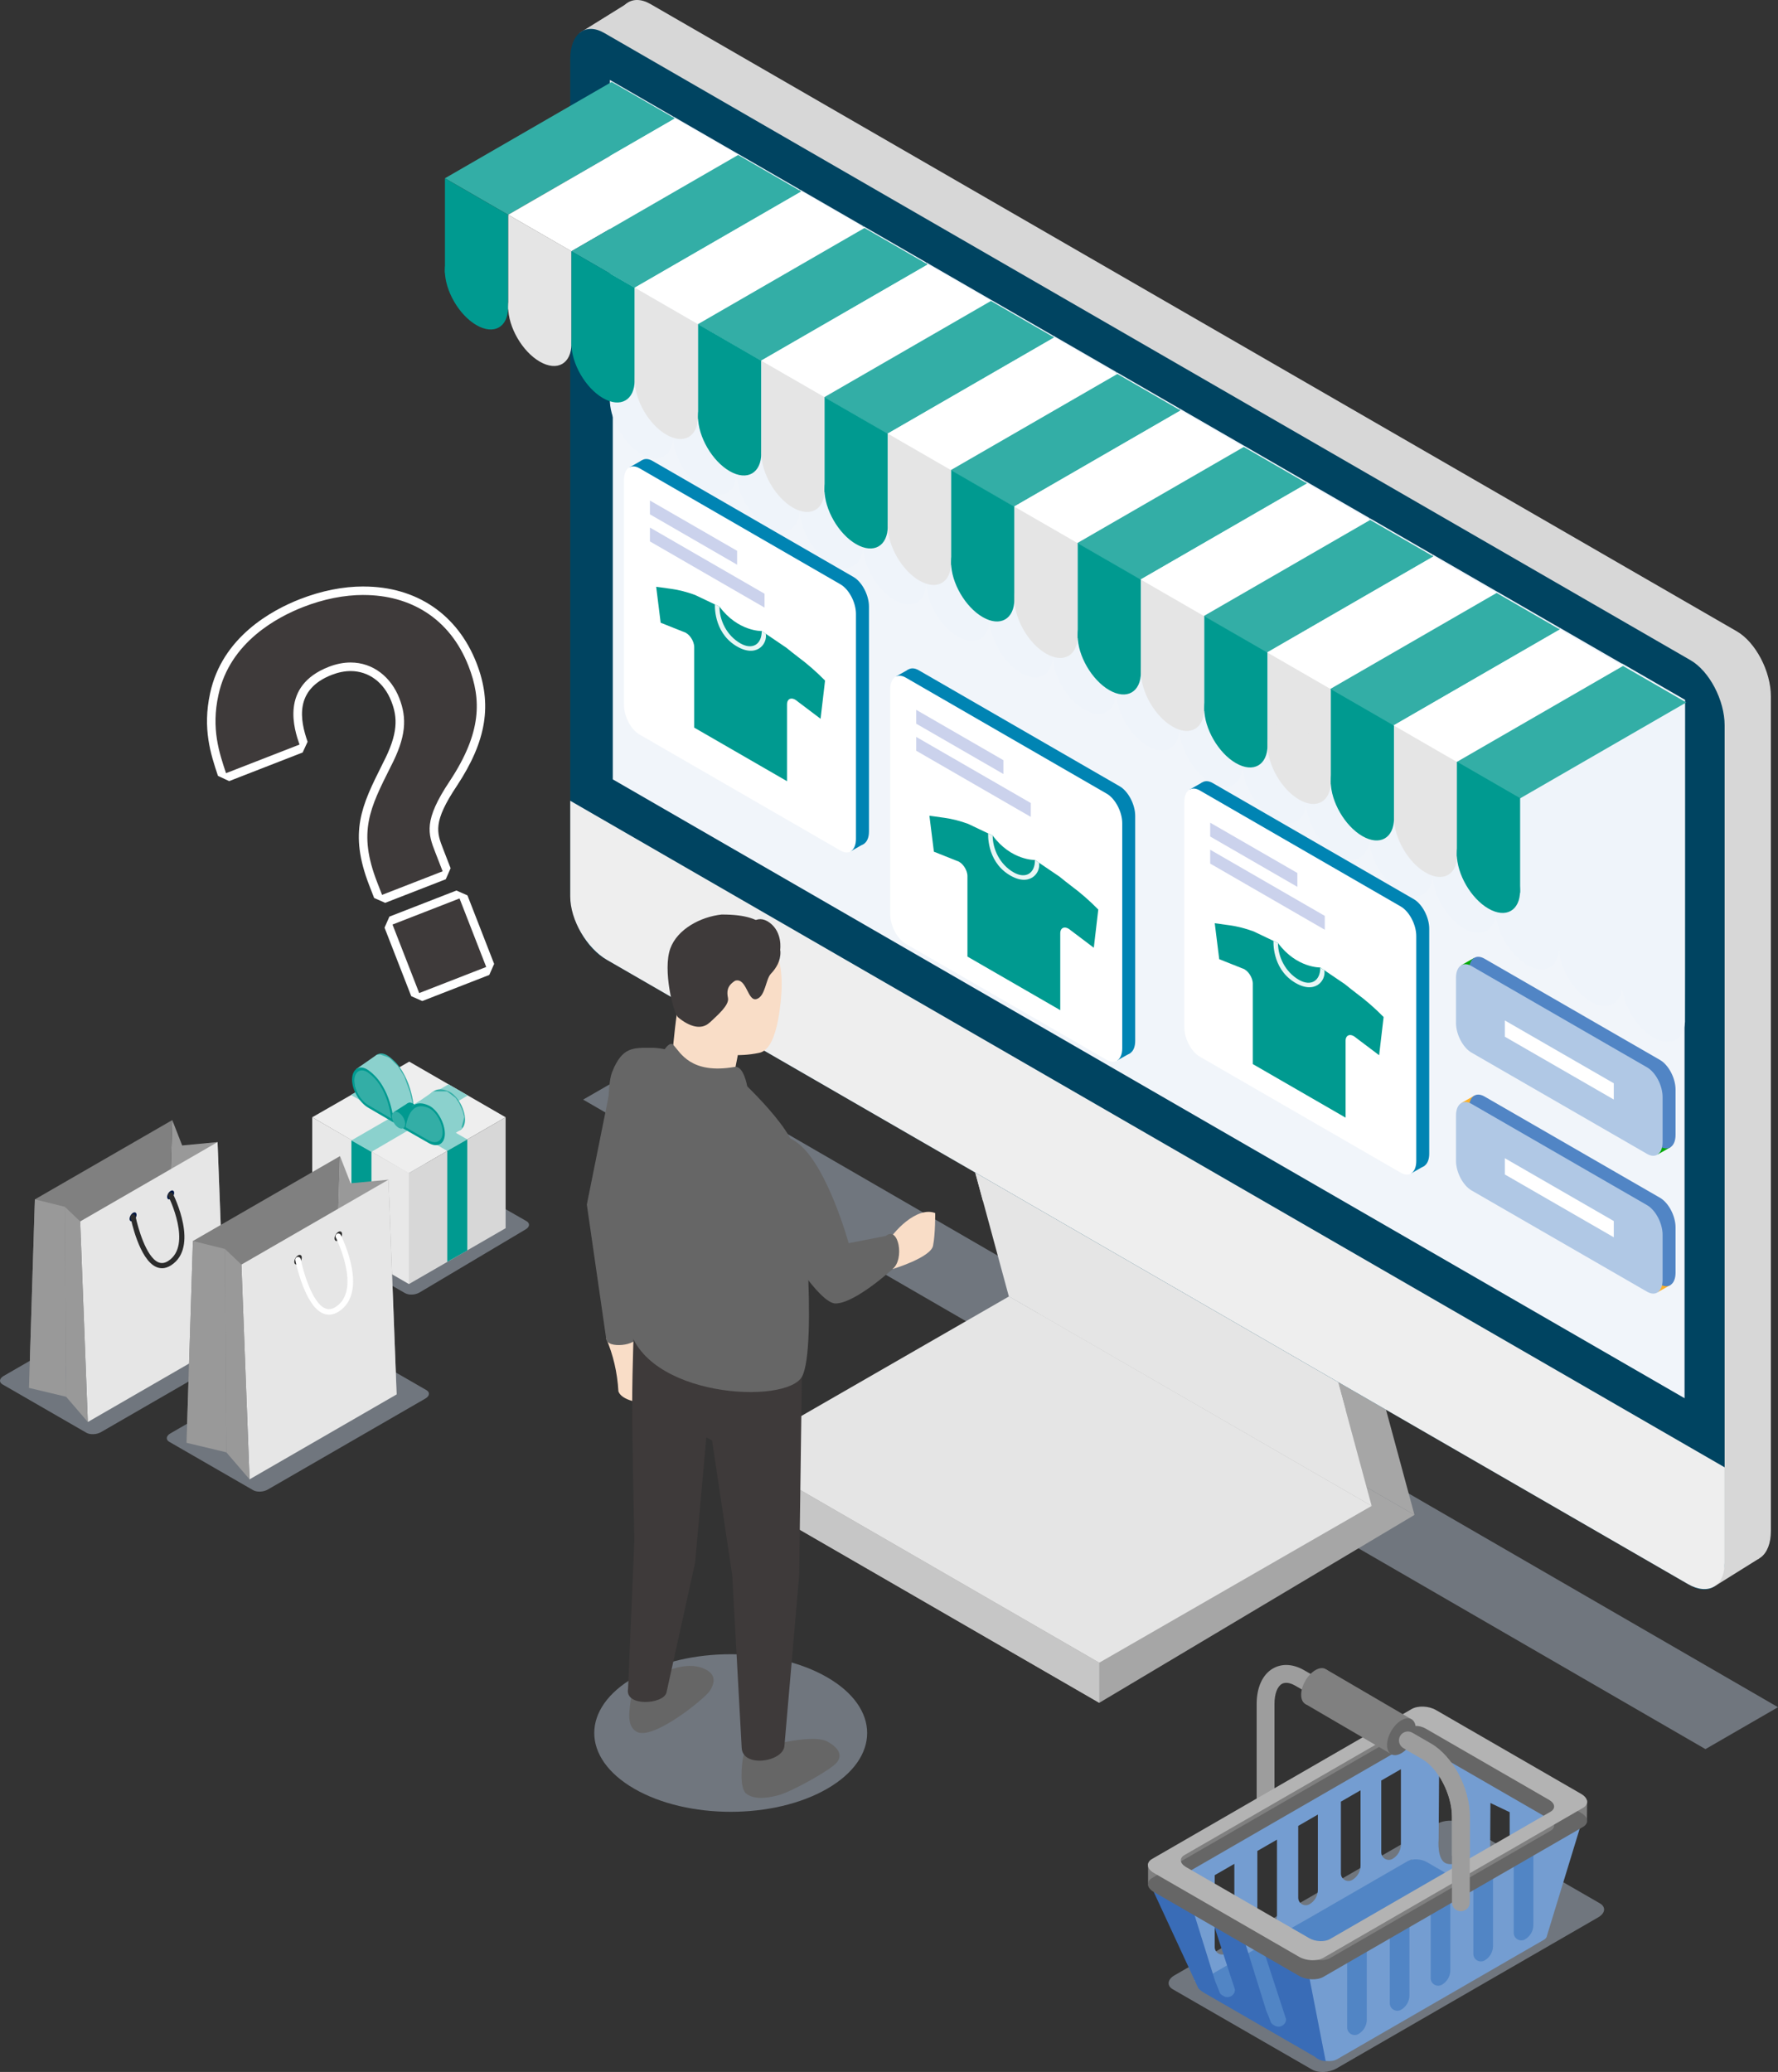 <?xml version="1.0" encoding="UTF-8"?>
<svg xmlns="http://www.w3.org/2000/svg" viewBox="0 0 417.06 485.95">
  <rect x="0" y="0" width="417.06" height="485.95" fill="#333333" stroke="none"/>
  <defs>
    <style>
      .cls-1 {
        fill: #004461;
      }

      .cls-1, .cls-2, .cls-3, .cls-4, .cls-5, .cls-6, .cls-7, .cls-8, .cls-9, .cls-10, .cls-11, .cls-12, .cls-13, .cls-14, .cls-15, .cls-16, .cls-17, .cls-18, .cls-19, .cls-20, .cls-21, .cls-22, .cls-23, .cls-24, .cls-25, .cls-26, .cls-27, .cls-28, .cls-29, .cls-30, .cls-31, .cls-32, .cls-33, .cls-34 {
        stroke-width: 0px;
      }

      .cls-2 {
        fill: #001744;
      }

      .cls-3 {
        fill: #0a0;
      }

      .cls-4 {
        fill: #eee;
      }

      .cls-5 {
        fill: #eff4fa;
      }

      .cls-6 {
        fill: #ffb22b;
      }

      .cls-7 {
        fill: #8bd1cd;
      }

      .cls-35 {
        isolation: isolate;
      }

      .cls-8 {
        fill: #33aea6;
      }

      .cls-9 {
        fill: #b3b3b3;
      }

      .cls-10 {
        fill: #e8f6f5;
      }

      .cls-11 {
        fill: #a6a6a6;
      }

      .cls-12 {
        fill: #749dd1;
      }

      .cls-13, .cls-31 {
        fill: #e5e5e5;
      }

      .cls-14 {
        fill: #f9ddc7;
      }

      .cls-15 {
        fill: #666;
      }

      .cls-16 {
        fill: #e6e6e6;
      }

      .cls-17 {
        fill: #999;
      }

      .cls-18 {
        fill: #e8e8e8;
      }

      .cls-19 {
        fill: #2c2c2c;
      }

      .cls-20 {
        fill: gray;
      }

      .cls-21 {
        fill: #5185c5;
      }

      .cls-22 {
        fill: #c6c6c6;
      }

      .cls-23 {
        fill: #d7d7d7;
      }

      .cls-24 {
        fill: #0084b3;
      }

      .cls-25 {
        fill: #396cb7;
      }

      .cls-26 {
        fill: #3e3a3a;
      }

      .cls-27 {
        fill: #aebaca;
        opacity: .5;
      }

      .cls-28 {
        fill: #f1f5fa;
      }

      .cls-29 {
        fill: #b0c8e5;
      }

      .cls-30 {
        fill: #fff;
      }

      .cls-31, .cls-36 {
        mix-blend-mode: multiply;
      }

      .cls-32 {
        fill: #cbd2ec;
      }

      .cls-33 {
        fill: #009a90;
      }

      .cls-34 {
        fill: #9d9d9d;
      }
    </style>
  </defs>
  <g class="cls-35">
    <g id="_レイヤー_2" data-name="レイヤー 2">
      <g id="_レイヤー_1-2" data-name="レイヤー 1">
        <g>
          <g>
            <g>
              <polygon class="cls-27" points="136.79 257.9 400.04 410.23 417.06 400.4 153.81 248.08 136.79 257.9"/>
              <polygon class="cls-11" points="257.85 399.37 172.8 350.23 246.74 306.16 331.79 355.3 257.85 399.37"/>
              <polygon class="cls-11" points="331.79 355.3 246.69 306.16 209.95 170.45 295.06 219.58 331.79 355.3"/>
              <polygon class="cls-13" points="321.74 353.19 236.64 304.05 201.76 175.4 286.87 224.54 321.74 353.19"/>
              <polygon class="cls-31" points="315.64 330.73 230.54 281.59 201.76 175.4 286.87 224.54 315.64 330.73"/>
              <g>
                <polygon class="cls-23" points="147.4 .61 135.91 7.75 146.72 12.82 156.89 8.07 147.4 .61"/>
                <path class="cls-23" d="M412.66,365.5l-10.55,6.59.31-9.29,2.12-4.47s6.02,1.76,6.02,2.43,2.11,4.74,2.11,4.74Z"/>
                <path class="cls-23" d="M407.4,365.1l-254.8-147.11c-4.41-2.55-7.99-9.38-7.99-15.26V7c0-5.88,3.58-8.59,7.99-6.04l254.8,147.11c4.41,2.55,7.99,9.38,7.99,15.26v195.73c0,5.88-3.58,8.59-7.99,6.04Z"/>
                <g>
                  <path class="cls-1" d="M396.55,371.88l-254.8-147.11c-4.41-2.55-7.99-9.38-7.99-15.26V13.78c0-5.88,3.58-8.59,7.99-6.04l254.8,147.11c4.41,2.55,7.99,9.38,7.99,15.26v195.73c0,5.88-3.58,8.59-7.99,6.04Z"/>
                  <polygon class="cls-28" points="395.14 164.82 143.74 19.68 143.74 182.79 395.14 327.93 395.14 164.82"/>
                  <path class="cls-4" d="M133.76,187.81v22.47c0,5.46,3.86,12.11,8.61,14.85l253.56,146.39c4.76,2.75,8.61.55,8.61-4.91v-22.47L133.76,187.81Z"/>
                </g>
              </g>
              <g class="cls-36">
                <path class="cls-5" d="M143.06,18.75v74.46c0,.17-.02.33-.02.5s.01.35.02.53v.06c.26,4.59,3.47,9.94,7.4,12.21,3.93,2.27,7.14.61,7.4-3.67.03.02.03-.57.03-.57V27.31l-14.83-8.56Z"/>
                <path class="cls-5" d="M172.74,35.87s-14.83-8.56-14.83-8.56v74.46c0,.17-.02.33-.02.5s.01.35.02.53v.06c.26,4.59,3.47,9.94,7.4,12.21,3.93,2.27,7.14.61,7.4-3.67.29,4.6,3.5,9.96,7.43,12.23,3.93,2.27,7.14.61,7.4-3.67.03.02.03-.57.03-.57V44.43l-14.83-8.56Z"/>
                <path class="cls-5" d="M187.59,44.43v74.46c0,.17-.02.33-.02.5s.01.35.02.52v.06c.26,4.59,3.47,9.94,7.4,12.21,3.93,2.27,7.14.61,7.4-3.67.03.02.03-.57.03-.57V52.99l-14.83-8.56Z"/>
                <path class="cls-5" d="M202.44,52.99v74.46c0,.17-.02.33-.02.5s.01.35.02.52v.06c.26,4.59,3.47,9.94,7.4,12.21,3.93,2.27,7.14.61,7.4-3.67.03.02.03-.57.03-.57V61.55l-14.83-8.56Z"/>
                <path class="cls-5" d="M232.11,70.11s-14.83-8.56-14.83-8.56v74.46c0,.17-.02.33-.02.5s.01.35.02.52v.06c.26,4.59,3.47,9.94,7.4,12.21,3.93,2.27,7.14.61,7.4-3.67.29,4.6,3.5,9.96,7.43,12.23,3.93,2.27,7.14.61,7.4-3.67.03.02.03-.57.03-.57v-74.95l-14.83-8.56Z"/>
                <path class="cls-5" d="M246.96,78.67v74.46c0,.17-.02.33-.02.5s.01.35.02.52v.06c.26,4.59,3.47,9.94,7.4,12.21,3.93,2.27,7.14.61,7.4-3.67.03.02.03-.57.03-.57v-74.96l-14.83-8.56Z"/>
                <path class="cls-5" d="M261.81,87.23v74.46c0,.17-.02.33-.02.5s.01.35.02.52v.06c.26,4.59,3.47,9.94,7.4,12.21,3.93,2.27,7.14.61,7.4-3.67.03.02.03-.57.03-.57v-74.95l-14.83-8.56Z"/>
                <path class="cls-5" d="M291.49,104.35s-14.83-8.56-14.83-8.56v74.46c0,.17-.02.33-.02.5s.01.35.02.52v.06c.26,4.59,3.47,9.94,7.4,12.21,3.93,2.27,7.14.61,7.4-3.67.29,4.6,3.5,9.96,7.43,12.23,3.93,2.27,7.14.61,7.4-3.67.03.02.03-.57.03-.57v-74.95l-14.83-8.56Z"/>
                <path class="cls-5" d="M306.33,112.91v74.46c0,.17-.02.33-.02.5s.01.35.02.52v.06c.26,4.59,3.47,9.94,7.4,12.21,3.93,2.27,7.14.61,7.4-3.67.03.02.03-.57.03-.57v-74.96l-14.83-8.56Z"/>
                <path class="cls-5" d="M321.18,121.47v74.46c0,.17-.02.33-.02.5s.01.35.02.52v.06c.26,4.59,3.47,9.94,7.4,12.21,3.93,2.27,7.14.61,7.4-3.67.03.02.03-.57.03-.57v-74.95l-14.83-8.56Z"/>
                <path class="cls-5" d="M350.86,138.59s-14.83-8.56-14.83-8.56v74.46c0,.17-.02.33-.02.5s.01.35.02.52v.06c.26,4.59,3.47,9.94,7.4,12.21,3.93,2.27,7.14.61,7.4-3.67.29,4.6,3.5,9.96,7.43,12.23,3.93,2.27,7.14.61,7.4-3.67.03.02.03-.57.03-.57v-74.95l-14.83-8.56Z"/>
                <path class="cls-5" d="M395.26,164.14l-14.83-8.56v.06l-14.72-8.5v74.46c0,.17-.02.33-.02.5s.01.35.02.53v.06c.26,4.59,3.47,9.94,7.4,12.21,3.8,2.19,6.93.72,7.37-3.25.46,4.46,3.58,9.51,7.36,11.69,3.93,2.27,7.14.61,7.4-3.67.03.02.03-75.53.03-75.53Z"/>
              </g>
              <polygon class="cls-13" points="257.85 389.96 172.8 340.83 236.69 304.05 321.74 353.19 257.85 389.96"/>
              <polygon class="cls-22" points="172.8 350.23 172.8 340.83 257.85 389.96 257.85 399.37 172.8 350.23"/>
              <g>
                <g>
                  <polygon class="cls-8" points="119.2 50.37 104.37 41.81 143.48 19.22 158.31 27.78 119.2 50.37"/>
                  <polygon class="cls-30" points="134.03 58.93 119.2 50.37 158.31 27.78 173.14 36.35 134.03 58.93"/>
                  <polygon class="cls-8" points="148.85 67.49 134.03 58.93 173.14 36.35 187.96 44.91 148.85 67.49"/>
                  <polygon class="cls-30" points="163.68 76.05 148.85 67.49 187.96 44.91 202.79 53.47 163.68 76.05"/>
                  <polygon class="cls-8" points="178.5 84.61 163.68 76.05 202.79 53.47 217.62 62.03 178.5 84.61"/>
                  <polygon class="cls-30" points="193.33 93.17 178.5 84.61 217.62 62.03 232.44 70.59 193.33 93.17"/>
                  <polygon class="cls-8" points="208.16 101.73 193.33 93.17 232.44 70.59 247.27 79.15 208.16 101.73"/>
                  <polygon class="cls-30" points="222.98 110.29 208.16 101.73 247.27 79.15 262.1 87.71 222.98 110.29"/>
                  <polygon class="cls-8" points="237.81 118.85 222.98 110.29 262.1 87.71 276.92 96.27 237.81 118.85"/>
                  <polygon class="cls-30" points="252.64 127.41 237.81 118.85 276.92 96.27 291.75 104.83 252.64 127.41"/>
                  <polygon class="cls-8" points="267.46 135.97 252.64 127.41 291.75 104.83 306.58 113.39 267.46 135.97"/>
                  <polygon class="cls-30" points="282.29 144.53 267.46 135.97 306.58 113.39 321.4 121.95 282.29 144.53"/>
                  <polygon class="cls-8" points="297.12 153.09 282.29 144.53 321.4 121.95 336.23 130.51 297.12 153.09"/>
                  <polygon class="cls-30" points="311.94 161.65 297.12 153.09 336.23 130.51 351.06 139.07 311.94 161.65"/>
                  <polygon class="cls-8" points="326.77 170.21 311.94 161.65 351.06 139.07 365.88 147.63 326.77 170.21"/>
                  <polygon class="cls-30" points="341.6 178.77 326.77 170.21 365.88 147.63 380.71 156.19 341.6 178.77"/>
                  <polygon class="cls-8" points="356.42 187.33 341.6 178.77 380.71 156.19 395.54 164.75 356.42 187.33"/>
                </g>
                <g>
                  <g>
                    <g>
                      <polygon class="cls-33" points="119.2 72.61 104.37 64.05 104.37 41.81 119.2 50.37 119.2 72.61"/>
                      <path class="cls-33" d="M119.19,72.03c0-4.7-3.32-10.44-7.42-12.8-4.1-2.37-7.42-.47-7.42,4.23s3.32,10.44,7.42,12.8c4.1,2.37,7.42.47,7.42-4.23Z"/>
                    </g>
                    <g>
                      <polygon class="cls-13" points="134.05 81.17 119.22 72.61 119.22 50.37 134.05 58.92 134.05 81.17"/>
                      <path class="cls-13" d="M134.04,80.59c0-4.7-3.32-10.44-7.42-12.8-4.1-2.37-7.42-.47-7.42,4.23s3.32,10.44,7.42,12.8c4.1,2.37,7.42.47,7.42-4.23Z"/>
                    </g>
                    <g>
                      <polygon class="cls-33" points="148.87 89.73 134.05 81.17 134.05 58.93 148.87 67.48 148.87 89.73"/>
                      <path class="cls-33" d="M148.87,89.15c0-4.7-3.32-10.44-7.42-12.8s-7.42-.47-7.42,4.23,3.32,10.44,7.42,12.8c4.1,2.37,7.42.47,7.42-4.23Z"/>
                    </g>
                    <g>
                      <polygon class="cls-13" points="163.72 98.29 148.9 89.73 148.9 67.48 163.72 76.04 163.72 98.29"/>
                      <path class="cls-13" d="M163.72,97.71c0-4.7-3.32-10.44-7.42-12.8-4.1-2.37-7.42-.47-7.42,4.23s3.32,10.44,7.42,12.8c4.1,2.37,7.42.47,7.42-4.23Z"/>
                    </g>
                  </g>
                  <g>
                    <g>
                      <polygon class="cls-33" points="178.57 106.85 163.75 98.29 163.75 76.05 178.57 84.61 178.57 106.85"/>
                      <path class="cls-33" d="M178.57,106.27c0-4.7-3.32-10.44-7.42-12.8-4.1-2.37-7.42-.47-7.42,4.23s3.32,10.44,7.42,12.8c4.1,2.37,7.42.47,7.42-4.23Z"/>
                    </g>
                    <g>
                      <polygon class="cls-13" points="193.42 115.41 178.59 106.85 178.59 84.61 193.42 93.16 193.42 115.41"/>
                      <path class="cls-13" d="M193.42,114.83c0-4.7-3.32-10.44-7.42-12.8-4.1-2.37-7.42-.47-7.42,4.23s3.32,10.44,7.42,12.8c4.1,2.37,7.42.47,7.42-4.23Z"/>
                    </g>
                    <g>
                      <polygon class="cls-33" points="208.25 123.97 193.42 115.41 193.42 93.17 208.25 101.72 208.25 123.97"/>
                      <path class="cls-33" d="M208.24,123.39c0-4.7-3.32-10.44-7.42-12.8-4.1-2.37-7.42-.47-7.42,4.23s3.32,10.44,7.42,12.8c4.1,2.37,7.42.47,7.42-4.23Z"/>
                    </g>
                    <g>
                      <polygon class="cls-13" points="223.1 132.52 208.27 123.97 208.27 101.72 223.1 110.28 223.1 132.52"/>
                      <path class="cls-13" d="M223.09,131.95c0-4.7-3.32-10.44-7.42-12.8-4.1-2.37-7.42-.47-7.42,4.23s3.32,10.44,7.42,12.8c4.1,2.37,7.42.47,7.42-4.23Z"/>
                    </g>
                  </g>
                  <g>
                    <g>
                      <polygon class="cls-33" points="237.95 141.09 223.12 132.53 223.12 110.29 237.95 118.85 237.95 141.09"/>
                      <path class="cls-33" d="M237.94,140.51c0-4.7-3.32-10.44-7.42-12.8-4.1-2.37-7.42-.47-7.42,4.23s3.32,10.44,7.42,12.8c4.1,2.37,7.42.47,7.42-4.23Z"/>
                    </g>
                    <g>
                      <polygon class="cls-13" points="252.8 149.65 237.97 141.09 237.97 118.85 252.8 127.4 252.8 149.65"/>
                      <path class="cls-13" d="M252.79,149.07c0-4.7-3.32-10.44-7.42-12.8-4.1-2.37-7.42-.47-7.42,4.23s3.32,10.44,7.42,12.8c4.1,2.37,7.42.47,7.42-4.23Z"/>
                    </g>
                    <g>
                      <polygon class="cls-33" points="267.62 158.21 252.8 149.65 252.8 127.41 267.62 135.96 267.62 158.21"/>
                      <path class="cls-33" d="M267.62,157.63c0-4.7-3.32-10.44-7.42-12.8-4.1-2.37-7.42-.47-7.42,4.23s3.32,10.44,7.42,12.8c4.1,2.37,7.42.47,7.42-4.23Z"/>
                    </g>
                    <g>
                      <polygon class="cls-13" points="282.47 166.77 267.64 158.21 267.64 135.96 282.47 144.52 282.47 166.77"/>
                      <path class="cls-13" d="M282.47,166.19c0-4.7-3.32-10.44-7.42-12.8-4.1-2.37-7.42-.47-7.42,4.23s3.32,10.44,7.42,12.8c4.1,2.37,7.42.47,7.42-4.23Z"/>
                    </g>
                  </g>
                  <g>
                    <g>
                      <polygon class="cls-33" points="297.32 175.33 282.49 166.77 282.49 144.53 297.32 153.08 297.32 175.33"/>
                      <path class="cls-33" d="M297.32,174.75c0-4.7-3.32-10.44-7.42-12.8-4.1-2.37-7.42-.47-7.42,4.23s3.32,10.44,7.42,12.8c4.1,2.37,7.42.47,7.42-4.23Z"/>
                    </g>
                    <g>
                      <polygon class="cls-13" points="312.17 183.89 297.34 175.33 297.34 153.08 312.17 161.64 312.17 183.89"/>
                      <path class="cls-13" d="M312.16,183.31c0-4.7-3.32-10.44-7.42-12.8-4.1-2.37-7.42-.47-7.42,4.23s3.32,10.44,7.42,12.8c4.1,2.37,7.42.47,7.42-4.23Z"/>
                    </g>
                    <g>
                      <polygon class="cls-33" points="327 192.45 312.17 183.89 312.17 161.64 327 170.2 327 192.45"/>
                      <path class="cls-33" d="M326.99,191.87c0-4.7-3.32-10.44-7.42-12.8-4.1-2.37-7.42-.47-7.42,4.23s3.32,10.44,7.42,12.8c4.1,2.37,7.42.47,7.42-4.23Z"/>
                    </g>
                    <g>
                      <polygon class="cls-13" points="341.84 201 327.02 192.45 327.02 170.2 341.84 178.76 341.84 201"/>
                      <path class="cls-13" d="M341.84,200.43c0-4.7-3.32-10.44-7.42-12.8-4.1-2.37-7.42-.47-7.42,4.23s3.32,10.44,7.42,12.8c4.1,2.37,7.42.47,7.42-4.23Z"/>
                    </g>
                  </g>
                  <g>
                    <polygon class="cls-33" points="356.57 209.44 341.74 200.88 341.74 178.64 356.57 187.2 356.57 209.44"/>
                    <path class="cls-33" d="M356.56,208.87c0-4.7-3.32-10.44-7.42-12.8-4.1-2.37-7.42-.47-7.42,4.23s3.32,10.44,7.42,12.8c4.1,2.37,7.42.47,7.42-4.23Z"/>
                  </g>
                </g>
              </g>
            </g>
            <g>
              <polygon class="cls-24" points="150.61 107.93 147.69 109.59 148.78 111.05 152.69 109.77 150.61 107.93"/>
              <polygon class="cls-24" points="199.6 199.63 202.68 197.88 202.25 195.71 199.1 194.29 199.6 199.63"/>
              <path class="cls-24" d="M200.2,197.76l-47.16-27.23c-2-1.16-3.63-4.26-3.63-6.93v-52.77c0-2.67,1.62-3.9,3.63-2.74l47.16,27.23c2,1.16,3.63,4.26,3.63,6.93v52.77c0,2.67-1.62,3.9-3.63,2.74Z"/>
              <path class="cls-30" d="M197.15,199.49l-47.16-27.23c-2-1.16-3.63-4.26-3.63-6.93v-52.77c0-2.67,1.62-3.9,3.63-2.74l47.16,27.23c2,1.16,3.63,4.26,3.63,6.93v52.77c0,2.67-1.62,3.9-3.63,2.74Z"/>
              <g>
                <path class="cls-33" d="M178.68,148s-5.58.15-9.92-5.73l-2.7,6.44,15.03,16.57-2.4-17.28Z"/>
                <path class="cls-33" d="M157.46,138.11c1.8.25,3.66.73,5.55,1.42l5.75,2.74c0,3.17,1.61,6.94,4.96,8.65,2.75,1.53,4.96.24,4.96-2.92l5.75,3.9c1.14.9,1.71,1.4,2.72,2.15,2.27,1.68,4.4,3.55,6.38,5.57l-1.05,8.96-5.47-4.13c-1.22-1.06-2.4-.68-2.4.76v18.01l-.17-.1-21.43-12.37-.17-.1v-18.88c0-1.44-1.18-3.19-2.4-3.54l-5.47-2.18-1.05-8.43,3.55.49Z"/>
                <path class="cls-10" d="M173.72,150.92c-3.3-1.86-4.96-5.49-4.96-8.65l-1.06-.51s-.42,6.27,4.75,9.6c4.91,3.16,7.62-.28,7.18-2.72l-.95-.64c0,3.17-2.22,4.47-4.96,2.92Z"/>
              </g>
              <g>
                <polygon class="cls-32" points="172.9 132.44 152.45 120.63 152.45 117.39 172.9 129.19 172.9 132.44"/>
                <polygon class="cls-32" points="179.33 142.5 152.45 126.98 152.45 123.73 179.33 139.25 179.33 142.5"/>
              </g>
            </g>
            <g>
              <polygon class="cls-24" points="213.07 157.02 210.14 158.68 211.24 160.14 215.14 158.86 213.07 157.02"/>
              <polygon class="cls-24" points="262.06 248.72 265.14 246.98 264.7 244.8 261.55 243.38 262.06 248.72"/>
              <path class="cls-24" d="M262.65,246.86l-47.16-27.23c-2-1.16-3.63-4.26-3.63-6.93v-52.77c0-2.67,1.62-3.9,3.63-2.74l47.16,27.23c2,1.16,3.63,4.26,3.63,6.93v52.77c0,2.67-1.62,3.9-3.63,2.74Z"/>
              <path class="cls-30" d="M259.61,248.59l-47.16-27.23c-2-1.16-3.63-4.26-3.63-6.93v-52.77c0-2.67,1.62-3.9,3.63-2.74l47.16,27.23c2,1.16,3.63,4.26,3.63,6.93v52.77c0,2.67-1.62,3.9-3.63,2.74Z"/>
              <g>
                <polygon class="cls-32" points="235.36 181.53 214.91 169.73 214.91 166.48 235.36 178.29 235.36 181.53"/>
                <polygon class="cls-32" points="241.79 191.59 214.91 176.07 214.91 172.83 241.79 188.34 241.79 191.59"/>
              </g>
            </g>
            <g>
              <polygon class="cls-24" points="282.03 183.49 279.11 185.15 280.2 186.61 284.11 185.33 282.03 183.49"/>
              <polygon class="cls-24" points="331.03 275.19 334.1 273.44 333.67 271.27 330.52 269.85 331.03 275.19"/>
              <path class="cls-24" d="M331.62,273.32l-47.16-27.23c-2-1.16-3.63-4.26-3.63-6.93v-52.77c0-2.67,1.62-3.9,3.63-2.74l47.16,27.23c2,1.16,3.63,4.26,3.63,6.93v52.77c0,2.67-1.62,3.9-3.63,2.74Z"/>
              <path class="cls-30" d="M328.58,275.05l-47.16-27.23c-2-1.16-3.63-4.26-3.63-6.93v-52.77c0-2.67,1.62-3.9,3.63-2.74l47.16,27.23c2,1.16,3.63,4.26,3.63,6.93v52.77c0,2.67-1.62,3.9-3.63,2.74Z"/>
              <g>
                <polygon class="cls-32" points="304.32 208 283.87 196.19 283.87 192.95 304.32 204.75 304.32 208"/>
                <polygon class="cls-32" points="310.75 218.06 283.87 202.54 283.87 199.29 310.75 214.81 310.75 218.06"/>
              </g>
            </g>
            <g>
              <polygon class="cls-6" points="345.78 256.99 342.85 258.65 343.95 260.11 347.85 258.83 345.78 256.99"/>
              <polygon class="cls-6" points="388.81 303.09 391.89 301.35 391.45 299.17 388.3 297.75 388.81 303.09"/>
              <path class="cls-21" d="M389.4,301.23l-41.2-23.77c-2-1.16-3.63-4.26-3.63-6.93v-10.63c0-2.67,1.62-3.9,3.63-2.74l41.2,23.77c2,1.16,3.63,4.26,3.63,6.93v10.63c0,2.67-1.62,3.9-3.63,2.74Z"/>
              <path class="cls-29" d="M386.36,302.96l-41.2-23.77c-2-1.16-3.63-4.26-3.63-6.93v-10.63c0-2.67,1.62-3.9,3.63-2.74l41.2,23.77c2,1.16,3.63,4.26,3.63,6.93v10.63c0,2.67-1.62,3.9-3.63,2.74Z"/>
              <polygon class="cls-30" points="378.54 290.19 352.98 275.45 352.98 271.64 378.54 286.38 378.54 290.19"/>
            </g>
            <g>
              <polygon class="cls-3" points="345.78 224.67 342.85 226.33 343.95 227.79 347.85 226.51 345.78 224.67"/>
              <polygon class="cls-3" points="388.81 270.78 391.89 269.03 391.45 266.86 388.3 265.44 388.81 270.78"/>
              <path class="cls-21" d="M389.4,268.91l-41.2-23.77c-2-1.16-3.63-4.26-3.63-6.93v-10.63c0-2.67,1.62-3.9,3.63-2.74l41.2,23.77c2,1.16,3.63,4.26,3.63,6.93v10.63c0,2.67-1.62,3.9-3.63,2.74Z"/>
              <path class="cls-29" d="M386.36,270.64l-41.2-23.77c-2-1.16-3.63-4.26-3.63-6.93v-10.63c0-2.67,1.62-3.9,3.63-2.74l41.2,23.77c2,1.16,3.63,4.26,3.63,6.93v10.63c0,2.67-1.62,3.9-3.63,2.74Z"/>
              <polygon class="cls-30" points="378.54 257.88 352.98 243.14 352.98 239.33 378.54 254.07 378.54 257.88"/>
            </g>
          </g>
          <g>
            <path class="cls-33" d="M242.77,201.7s-5.58.15-9.92-5.73l-2.7,6.44,15.03,16.57-2.4-17.28Z"/>
            <path class="cls-33" d="M221.55,191.81c1.8.25,3.66.73,5.55,1.42l5.75,2.74c0,3.17,1.61,6.94,4.96,8.65,2.75,1.53,4.96.24,4.96-2.92l5.75,3.9c1.14.9,1.71,1.4,2.72,2.15,2.27,1.68,4.4,3.55,6.38,5.57l-1.05,8.96-5.47-4.13c-1.22-1.06-2.4-.68-2.4.76v18.01l-.17-.1-21.43-12.37-.17-.1v-18.88c0-1.44-1.18-3.19-2.4-3.54l-5.47-2.18-1.05-8.43,3.55.49Z"/>
            <path class="cls-10" d="M237.81,204.63c-3.3-1.86-4.96-5.49-4.96-8.65l-1.06-.51s-.42,6.27,4.75,9.6c4.91,3.16,7.62-.28,7.18-2.72l-.95-.64c0,3.17-2.22,4.47-4.96,2.92Z"/>
          </g>
          <g>
            <path class="cls-33" d="M309.7,226.91s-5.58.15-9.92-5.73l-2.7,6.44,15.03,16.57-2.4-17.28Z"/>
            <path class="cls-33" d="M288.48,217.02c1.8.25,3.66.73,5.55,1.42l5.75,2.74c0,3.17,1.61,6.94,4.96,8.65,2.75,1.53,4.96.24,4.96-2.92l5.75,3.9c1.14.9,1.71,1.4,2.72,2.15,2.27,1.68,4.4,3.55,6.38,5.57l-1.05,8.96-5.47-4.13c-1.22-1.06-2.4-.68-2.4.76v18.01l-.17-.1-21.43-12.37-.17-.1v-18.88c0-1.44-1.18-3.19-2.4-3.54l-5.47-2.18-1.05-8.43,3.55.49Z"/>
            <path class="cls-10" d="M304.74,229.84c-3.3-1.86-4.96-5.49-4.96-8.65l-1.06-.51s-.42,6.27,4.75,9.6c4.91,3.16,7.62-.28,7.18-2.72l-.95-.64c0,3.17-2.22,4.47-4.96,2.92Z"/>
          </g>
          <g>
            <path class="cls-27" d="M275.1,466.56l32.67,18.83c1.45.84,4,.73,5.68-.24l61.43-35.46c1.68-.97,1.86-2.44.41-3.28l-32.67-18.83c-1.45-.84-4-.73-5.68.24l-61.43,35.46c-1.68.97-1.86,2.44-.41,3.28Z"/>
            <g>
              <path class="cls-12" d="M332.58,406.26l-1.54,29.85,6.86,5.46,20.8,12.46,9.21-26.36-35.33-21.42ZM342.07,435.57s-.18,2.17-2.65,1.53c-2.47-.64-1.96-5.76-1.96-5.76l.1-14.77,4.51,2.15v16.84ZM354.12,441.87s-.18,2.17-2.65,1.53c-2.47-.64-1.96-5.76-1.96-5.76l.1-14.77,4.51,2.15v16.84Z"/>
              <path class="cls-12" d="M332.09,408.67c-1.6-3.74-8.47,3.1-19.37,9.32l-5.01,3.29c-1.34-.77-3.36-.86-4.51-.19l-27.58,18.16,5.15,24.97c.06,0-.78.29-.72.3,0,0,1.62,0,1.62,0,.92.09.24-.04.89-.42l48.48-27.99c.48-.27.72-.64.76-1.02.02-.01.78-28.83.78-28.83,0,0-.42,2.58-.49,2.42ZM289.54,454.78c0,1.4-.75,2.69-1.96,3.39-1.18.68-2.65-.17-2.65-1.53v-16.84l4.61-2.66v17.65ZM299.54,449.1c0,1.4-.75,2.69-1.96,3.39-1.18.68-2.65-.17-2.65-1.53v-16.84l4.61-2.66v17.65ZM309.13,443.22c0,1.4-.75,2.69-1.96,3.39-1.18.68-2.65-.17-2.65-1.53v-16.84l4.61-2.66v17.65ZM319.14,437.53c0,1.4-.75,2.69-1.96,3.39-1.18.68-2.65-.17-2.65-1.53v-16.84l4.61-2.66v17.65ZM328.61,432.58c0,1.4-.75,2.69-1.96,3.39-1.18.68-2.65-.17-2.65-1.53v-16.84l4.61-2.66v17.65Z"/>
              <path class="cls-34" d="M344.76,435.26h-4.18v-9.2c0-5.14-3.19-11.33-6.98-13.52l-29.76-17.18c-.73-.42-2.11-1.03-3.16-.42-1.08.62-1.73,2.37-1.73,4.68v23.72h-4.18v-23.72c0-3.87,1.39-6.9,3.82-8.3,2.13-1.23,4.74-1.08,7.34.42l29.76,17.18c5.08,2.94,9.07,10.46,9.07,17.14v9.2Z"/>
              <polygon class="cls-21" points="316.01 448.12 307.21 449.77 281.67 464.51 284.77 467.95 291.53 471.59 300.14 476.47 310.84 481.94 321.55 477.28 333.66 470.15 361.79 454.03 361.79 436.08 359.48 432.68 342.67 442.07 316.01 448.12"/>
              <path class="cls-25" d="M306.99,462.47l-10.77-5.6,5.45,16.69c0,1.36-1.47,2.21-2.65,1.53-1.21-.7-.66-.48-1.96-3.39l-5.35-17.18-7.21-3.75,5.18,15.86c0,1.36-1.47,2.21-2.65,1.53-1.21-.7-.66-.48-1.96-3.39l-5.1-16.36-9.01-4.68h-.33l10.47,22.6s.41.52,1.58,1.19c1.17.67,25.74,14.86,25.74,14.86,0,0,1.1,1.09,2.7,1.01l-4.14-20.92Z"/>
              <path class="cls-12" d="M363.46,430.42c-.07.02-9.08,5.16-19.98,11.38l-8.82-5.09c-1.34-.77-3.36-.86-4.51-.19l-25.47,14.71,6.27,32.12c.06,0,.12.03.18.03.94.09,1.86-.04,2.51-.42l48.48-27.99c.48-.28.72-.64.76-1.02.02-.01,8.04-26.29,8.04-26.29,0,0-7.28,2.69-7.45,2.74ZM320.61,473.66c0,1.4-.75,2.69-1.96,3.39-1.18.68-2.65-.17-2.65-1.53v-16.84l4.6-2.66v17.65ZM330.61,467.97c0,1.4-.75,2.69-1.96,3.39-1.18.68-2.65-.17-2.65-1.53v-16.84l4.61-2.66v17.65ZM340.2,462.09c0,1.4-.75,2.69-1.96,3.39-1.18.68-2.65-.17-2.65-1.53v-16.84l4.61-2.66v17.65ZM350.21,456.4c0,1.4-.75,2.69-1.96,3.39-1.18.68-2.65-.17-2.65-1.53v-16.84l4.61-2.66v17.65ZM359.68,451.46c0,1.4-.75,2.69-1.96,3.39-1.18.68-2.65-.17-2.65-1.53v-16.84l4.61-2.66v17.65Z"/>
              <path class="cls-21" d="M330.15,436.53l-29.02,16.75,7.32,4.23c1.34.77,3.36.86,4.52.19l29.02-16.75-7.32-4.23c-1.34-.77-3.36-.86-4.51-.19Z"/>
              <polygon class="cls-20" points="307.21 457.52 308.26 462.15 350.98 439 372.24 426.74 372.29 422.26 366.82 424.2 349.49 435.26 331.11 445.27 315.28 454.08 307.21 457.52"/>
              <polygon class="cls-20" points="273 442.58 269.3 441.56 269.3 437.09 282.11 430 332.46 401.95 336.04 403.14 333.8 406.73 315.13 416.14 274.19 439 273 442.58"/>
              <path class="cls-15" d="M370.9,425.21l-34.08-19.68c-1.68-.97-4.22-1.07-5.67-.24l-60.91,35.17c-1.45.84-1.27,2.31.41,3.28l34.08,19.68c1.68.97,4.22,1.07,5.67.24l60.91-35.17c1.45-.84,1.27-2.31-.41-3.28ZM363.71,429.38l-51.76,29.88c-1.24.71-3.39.62-4.82-.2l-28.96-16.72c-1.43-.82-1.58-2.07-.35-2.78l51.76-29.88c1.24-.71,3.39-.62,4.82.2l28.96,16.72c1.43.82,1.58,2.07.35,2.78Z"/>
              <path class="cls-9" d="M370.9,420.74l-34.08-19.68c-1.68-.97-4.22-1.07-5.67-.24l-60.91,35.17c-1.45.84-1.27,2.31.41,3.28l34.08,19.68c1.68.97,4.22,1.07,5.67.24l60.91-35.17c1.45-.84,1.27-2.31-.41-3.28ZM363.71,424.91l-51.76,29.88c-1.24.71-3.39.62-4.82-.2l-28.96-16.72c-1.43-.82-1.58-2.07-.35-2.78l51.76-29.88c1.24-.71,3.39-.62,4.82.2l28.96,16.72c1.43.82,1.58,2.07.35,2.78Z"/>
              <path class="cls-20" d="M305.21,397.49c0-2.13,1.51-4.73,3.36-5.8,1.86-1.07,3.36-.21,3.36,1.92s-1.51,4.73-3.36,5.8c-1.86,1.07-3.36.21-3.36-1.92Z"/>
              <polygon class="cls-20" points="331.28 403.34 311.12 391.56 306.17 399.63 326.25 411.36 331.28 403.34"/>
              <path class="cls-15" d="M325.36,409.27c0-2.13,1.51-4.73,3.36-5.8,1.86-1.07,3.36-.21,3.36,1.92s-1.51,4.73-3.36,5.8c-1.86,1.07-3.36.21-3.36-1.92Z"/>
              <path class="cls-34" d="M342.67,448.26c-1.15,0-2.09-.94-2.09-2.09v-20.1c0-5.14-3.19-11.33-6.98-13.52l-4.41-2.55c-1-.58-1.34-1.86-.76-2.86.58-1,1.86-1.34,2.86-.76l4.41,2.55c5.08,2.93,9.06,10.46,9.06,17.14v20.1c0,1.16-.94,2.09-2.09,2.09Z"/>
            </g>
          </g>
          <g>
            <path class="cls-27" d="M39.71,338.16l19.67,11.34c.88.51,2.41.44,3.42-.14l36.98-21.35c1.01-.58,1.12-1.47.25-1.97l-19.67-11.34c-.88-.51-2.41-.44-3.42.14l-36.98,21.35c-1.01.58-1.12,1.47-.25,1.97Z"/>
            <path class="cls-27" d="M.59,324.69l19.67,11.34c.88.51,2.41.44,3.42-.14l36.98-21.35c1.01-.58,1.12-1.47.25-1.97l-19.67-11.34c-.88-.51-2.41-.44-3.42.14L.84,322.72c-1.01.58-1.12,1.47-.25,1.97Z"/>
            <path class="cls-27" d="M69.58,288.73l25.44,14.56c.86.5,2.37.44,3.36-.14l24.89-14.8c1-.57,1.1-1.44.24-1.94l-25.44-14.56c-.86-.5-2.37-.44-3.36.14l-24.89,14.8c-1,.57-1.1,1.44-.24,1.94Z"/>
            <g>
              <polygon class="cls-17" points="51.03 267.86 42.73 268.65 40.41 262.7 39.02 306.91 52.82 314.91 51.03 267.86"/>
              <polygon class="cls-20" points="6.8 325.51 39.02 306.91 40.41 262.7 8.18 281.3 6.8 325.51"/>
              <polygon class="cls-16" points="20.6 333.51 52.82 314.91 51.03 267.86 18.81 286.47 20.6 333.51"/>
              <polygon class="cls-17" points="6.8 325.51 15.51 327.59 15.21 283.04 8.18 281.3 6.8 325.51"/>
              <polygon class="cls-17" points="20.6 333.51 15.51 327.59 15.21 283.04 18.81 286.47 20.6 333.51"/>
              <path class="cls-2" d="M39.21,280.72c0-.52.37-1.15.82-1.41.45-.26.82-.05.82.47s-.37,1.15-.82,1.41c-.45.26-.82.05-.82-.47Z"/>
              <path class="cls-2" d="M30.39,285.86c0-.52.37-1.15.82-1.41s.82-.05.82.47-.37,1.15-.82,1.41-.82.05-.82-.47Z"/>
              <path class="cls-19" d="M38,297.44c-.45,0-.89-.09-1.33-.28-4.03-1.72-5.97-11.24-6.05-11.65-.07-.33.15-.65.47-.71.33-.07.65.15.71.48.52,2.58,2.48,9.55,5.34,10.77.74.31,1.5.22,2.32-.31,5.76-3.68.08-15.1.02-15.21-.15-.3-.03-.66.27-.81.3-.15.66-.03.81.27.26.51,6.22,12.52-.45,16.78-.71.45-1.42.68-2.12.68Z"/>
            </g>
            <g>
              <polygon class="cls-4" points="95.99 248.99 73.24 262.04 95.85 275.18 118.6 262.04 95.99 248.99"/>
              <polygon class="cls-7" points="87 254.19 82.3 256.79 104.91 269.93 109.61 267.24 87 254.19"/>
              <polygon class="cls-23" points="118.6 288.06 95.92 301.16 95.92 275.13 118.6 262.04 118.6 288.06"/>
              <polygon class="cls-33" points="109.61 293.27 104.91 295.95 104.91 269.93 109.61 267.24 109.61 293.27"/>
              <polygon class="cls-18" points="73.24 288.06 95.92 301.16 95.92 275.13 73.24 262.04 73.24 288.06"/>
              <polygon class="cls-33" points="82.43 293.46 87.13 296.14 87.13 270.11 82.43 267.43 82.43 293.46"/>
              <polygon class="cls-7" points="87.13 270.15 82.43 267.47 105.21 254.31 109.73 256.93 87.13 270.15"/>
              <g>
                <path class="cls-8" d="M91.15,247.72c-2.11-1.49-3.84-.24-3.84,2.19s1.72,5.4,3.84,6.62c2.12,1.22,5.95,3.47,5.95,3.47,0,0-.46-8.39-5.95-12.28ZM91.15,255.92c-1.83-1.05-3.31-3.62-3.31-5.71s1.38-3.02,2.96-2.11c.1.06.19.12.29.19,2.08,1.47,3.63,3.82,4.61,6.99.49,1.58.71,2.98.81,3.77-1.16-.68-3.76-2.2-5.35-3.12Z"/>
                <path class="cls-8" d="M91.9,262.72l-6.26-3.77-1.6-1.88-.92-2.42-.08-2.44.78-1.29s1.93-.31,1.98-.28,3.3.9,3.39.99c.09.09,3.64,3.55,3.65,3.68.02.13.65,5.25.65,5.25l-1.58,2.16Z"/>
                <path class="cls-7" d="M88.34,247.41l-4.78,3.32h2.09l1.66,1.43,1.94,1.98.86,1.81,1.17,2.96.63,2.22.45,2.15,4.73-3.29-.89-3.75-1.38-3.82s-1.47-2.35-1.51-2.41c-.04-.06-1.79-1.72-1.9-1.85-.11-.13-2.24-.86-2.24-.86l-.83.09Z"/>
                <path class="cls-33" d="M86.42,251.01c-2.11-1.49-3.84-.24-3.84,2.19s1.72,5.4,3.84,6.62c2.12,1.22,5.95,3.47,5.95,3.47,0,0-.46-8.39-5.95-12.28ZM86.42,259.21c-1.83-1.05-3.31-3.62-3.31-5.71s1.38-3.02,2.96-2.11c.1.06.19.12.29.19,2.08,1.47,3.63,3.82,4.61,6.99.49,1.58.71,2.98.81,3.77-1.16-.68-3.76-2.2-5.35-3.12Z"/>
              </g>
              <path class="cls-33" d="M95.26,259.69c0-.99.7-1.38,1.56-.89.86.5,1.56,1.7,1.56,2.68s-.7,1.38-1.56.89c-.86-.5-1.56-1.7-1.56-2.68Z"/>
              <polygon class="cls-33" points="95.66 258.72 92.37 260.83 94.02 263.28 95.66 263.68 97.3 260.7 95.96 259.33 95.66 258.72"/>
              <g>
                <path class="cls-8" d="M99.29,261.37s3.83,2.18,5.95,3.4,3.84.24,3.84-2.19-1.73-5.68-3.84-6.62c-5.49-2.45-5.95,5.41-5.95,5.41ZM99.88,261.11c.1-.68.32-1.82.81-2.84.98-2.03,2.53-2.6,4.61-1.67.1.04.19.09.29.15,1.58.91,2.96,3.5,2.96,5.53s-1.49,2.94-3.31,1.89c-1.6-.92-4.19-2.4-5.35-3.06Z"/>
                <path class="cls-8" d="M94.85,264.62l4.78,2.73,2.29.95,1.2-.47.84-.84.38-1.79.12-3.75-3.16-2.35s-2.53-.33-2.54-.33c-.01,0-2.25,1.23-2.25,1.23l-1.22,2.48-.45,2.14Z"/>
                <path class="cls-7" d="M96.55,259.54l5.11-3.58h3.18l2.03,1.53.86,1.29.82,1.86.36,1.34-.62,2.39.17.25-4.85,3.42s-.52-.11-.48-.21c.04-.1.69-1,.69-1l.15-.86.13-.95-.28-.89-.47-1.42-.41-.84-.56-.91-1.06-.79-.35-.62-1.36-.35s-.73-.09-.84-.09-1.23.21-1.31.26c-.07.06-.91.17-.91.17Z"/>
                <path class="cls-33" d="M94.56,264.66s3.83,2.18,5.95,3.4c2.12,1.22,3.84.24,3.84-2.19s-1.73-5.68-3.84-6.62c-5.49-2.45-5.95,5.41-5.95,5.41ZM95.15,264.39c.1-.68.32-1.82.81-2.84.98-2.03,2.53-2.6,4.61-1.67.1.04.19.09.29.15,1.58.91,2.96,3.5,2.96,5.53s-1.49,2.94-3.31,1.89c-1.6-.92-4.19-2.4-5.35-3.06Z"/>
              </g>
              <path class="cls-8" d="M91.93,261.82c0-.99.7-1.38,1.56-.89.86.5,1.56,1.7,1.56,2.68s-.7,1.38-1.56.89c-.86-.5-1.56-1.7-1.56-2.68Z"/>
            </g>
            <g>
              <polygon class="cls-17" points="91.12 276.68 82.24 277.52 79.75 271.15 78.26 318.48 93.04 327.04 91.12 276.68"/>
              <polygon class="cls-20" points="43.76 338.39 78.26 318.48 79.75 271.15 45.25 291.06 43.76 338.39"/>
              <polygon class="cls-16" points="58.54 346.96 93.04 327.04 91.12 276.68 56.63 296.59 58.54 346.96"/>
              <polygon class="cls-17" points="43.76 338.39 53.09 340.62 52.77 292.92 45.25 291.06 43.76 338.39"/>
              <polygon class="cls-17" points="58.54 346.96 53.09 340.62 52.77 292.92 56.63 296.59 58.54 346.96"/>
              <path class="cls-19" d="M78.47,290.44c0-.56.39-1.23.88-1.51.48-.28.88-.06.88.5s-.39,1.23-.88,1.51c-.48.28-.88.06-.88-.5Z"/>
              <path class="cls-19" d="M69.03,295.95c0-.56.39-1.23.88-1.51.48-.28.88-.06.88.5s-.39,1.23-.88,1.51c-.48.28-.88.06-.88-.5Z"/>
              <path class="cls-30" d="M77.17,308.34c-.48,0-.95-.1-1.42-.3-4.31-1.84-6.39-12.04-6.48-12.47-.07-.35.16-.69.51-.76.36-.07.69.16.76.51.55,2.77,2.66,10.23,5.72,11.53.79.34,1.61.23,2.48-.33,6.17-3.94.09-16.16.03-16.29-.16-.32-.03-.71.29-.87.32-.16.71-.03.87.29.28.54,6.66,13.4-.48,17.96-.76.49-1.52.73-2.27.73Z"/>
            </g>
          </g>
          <g>
            <path class="cls-27" d="M194.03,393.39c12.5,7.22,12.5,18.91,0,26.13-12.5,7.22-32.76,7.22-45.26,0-12.5-7.22-12.5-18.91,0-26.13,12.5-7.22,32.76-7.22,45.26,0Z"/>
            <path class="cls-15" d="M149.27,406.12c3.74,2.29,15.98-7.7,17.17-9.47,1.19-1.76,1.49-3.6-.42-4.81-4.27-2.71-10.34,0-14.14,2.47-2.55,1.66-3.66,2.33-3.99,4.86s-.83,5.6,1.39,6.95Z"/>
            <path class="cls-15" d="M174.32,412.04c-.34,1.75-.91,7.29.69,8.6,1.6,1.3,4.35,1.34,7.87.32,2.99-.87,12.05-5.88,13.42-7.6,1.38-1.72.41-3.48-2.3-4.94-2.71-1.46-10.67.14-15.29,1.43-2.26.63-4.05.45-4.39,2.2Z"/>
            <polygon class="cls-26" points="153.77 331.03 173.88 341.33 179.75 319.17 158.65 310.53 153.77 331.03"/>
            <path class="cls-14" d="M148.93,310.36c3.49,4.79,5.66,7.11,7.52,13.69,1.86,6.58-10.25,5.72-11.39,2.27-.26-4.5-1.25-8.62-2.88-12.42l6.75-3.54Z"/>
            <path class="cls-15" d="M142.18,313.9l-4.53-31.39,6.52-32.4,3.99-1.6,6.78,3.77-5.52,34.78-.11,26.31c.6,2.14-7.12,3.17-7.12.52Z"/>
            <path class="cls-26" d="M188.18,316.29l-.72,53.17-3.46,39.99c-.25,3.8-9.91,5.28-10.03.39l-2.21-40.37-8.71-58.21,25.13,5.04Z"/>
            <path class="cls-26" d="M148.8,307.87s-.51,12.76-.51,21.83.51,31.57.51,31.57l-1.48,34.84c-.79,4.23,8.28,3.65,9.01.86l6.72-30.46,3.09-34.6-1.1-19.85-16.24-4.18Z"/>
            <path class="cls-15" d="M153.07,245.74c4.55,0,17.28,4.44,17.28,4.44,0,0,13.82,12.02,16.05,19.12,2.23,7.1,5.26,46.62,1.78,53.47-3.48,6.85-37.52,5.04-40.81-12.24-3.29-17.28-6.21-52.92-3.82-59,2.39-6.1,4.97-5.79,9.52-5.79Z"/>
            <path class="cls-14" d="M207.82,292.05c1.54-3.18,7.3-9.21,11.55-7.54,0,0,.05,4.87-.51,7.66-.56,2.79-9.48,5.47-9.48,5.47l-1.55-5.59Z"/>
            <path class="cls-15" d="M209.37,297.64s-8.81,8.07-13.39,8.07-16.55-20.03-18.45-27.76,3.1-15.15,9.88-9.63c6.78,5.52,11.66,23.25,11.66,23.25l8.71-1.69c3-2.49,4.46,5.5,1.58,7.75Z"/>
            <path class="cls-14" d="M157.66,231.62c-.25-7.31,7.86-18.52,15.5-16.09,7.64,2.43,11.13,8.07,9.98,19.25-.92,8.93-2.93,11.69-5.01,12.14-2.72.59-5.06.54-5.06.54l-.86,4.4c-.3,4.57-14.41,2.69-14.55-4,0,0,.52-6.08,1.09-9.96.57-3.87-1.08-6.28-1.08-6.28Z"/>
            <path class="cls-15" d="M155.36,247.42c.06-.99,1.76-3.29,2.55-2.4,1.7,1.88,4.16,7,14.41,5.21,2.13-.37,2.96,4.57,2.96,4.57,0,0-11.91.57-16.25-2.07-3.69-2.24-3.68-5.31-3.68-5.31Z"/>
            <path class="cls-26" d="M166.46,239.82c-1.95,1.86-4.79.94-7.37-1.19-1.17-.97-3.68-11.2-1.85-16.19,1.64-4.49,7.03-7.41,12.03-7.95,5.94-.01,8.49,1.16,10.42,2.88,2.21,1.99,3.32,4.63,3.37,5.81.08,2.2-1,3.9-2.25,5.22-1.22,1.3-1.28,5.33-3.37,5.92-2.1.59-2.28-5.09-4.99-4.31-1.97,1.22-1.98,2.6-1.69,4.06.34,1.69-2.53,4.09-4.29,5.77Z"/>
            <path class="cls-26" d="M175.36,217.38s2.05-3.28,5.17-.98c3.12,2.31,2.47,6.39,2.47,6.39l-7.64-5.41Z"/>
          </g>
          <g>
            <path class="cls-26" d="M97.39,233.28l-6.26-16.07.57-1.29,15.72-6.12,1.29.57,6.26,16.07-.57,1.29-15.72,6.12-1.29-.57ZM88.69,210.24l-1.13-2.91c-4.72-12.13-1.83-17.93,2.97-27.52l.2-.39c3.8-7.28,3.58-11.24,2.01-15.28-1.86-4.78-5.88-7.75-10.5-7.75-1.54,0-3.14.32-4.76.95-10.75,4.19-7.38,13.8-6.27,16.97l-.58,1.26-17.24,6.71-1.31-.62-.06-.17c-1.57-4.73-3.53-10.61-1.75-18.71,2.72-12.68,14-18.81,20.48-21.33,4.93-1.92,9.83-2.89,14.55-2.89,11.94,0,21.25,6.32,25.54,17.33,3.66,9.4,2.36,17.46-4.5,27.84-5.99,8.95-4.92,11.69-3.31,15.84l1.72,4.43-.57,1.29-14.21,5.53-1.29-.57Z"/>
            <path class="cls-30" d="M85.3,139.55c10.78,0,20.18,5.32,24.61,16.69,3.04,7.8,3.11,15.56-4.4,26.93-6.19,9.25-5.13,12.33-3.4,16.75l1.72,4.43-14.21,5.53-1.13-2.91c-4.63-11.88-1.7-17.45,3.13-27.11,3.69-7.07,3.86-11.43,2.05-16.09-1.91-4.91-6.11-8.39-11.43-8.39-1.62,0-3.33.32-5.13,1.02-11.53,4.49-8.05,14.8-6.85,18.23l-17.24,6.71c-1.58-4.75-3.53-10.43-1.78-18.35,2.67-12.44,13.93-18.3,19.87-20.62,4.79-1.87,9.61-2.83,14.19-2.83M107.79,210.72l6.26,16.07-15.72,6.12-6.26-16.07,15.72-6.12M85.3,137.55v2-2h0c-4.85,0-9.87,1-14.91,2.96-6.67,2.6-18.28,8.92-21.1,22.06-1.84,8.35.17,14.38,1.78,19.23l.06.17,2.62,1.23,17.24-6.71,1.16-2.52c-1.78-5.09-3.14-12.27,5.69-15.7,1.5-.58,2.98-.88,4.4-.88,4.25,0,7.83,2.66,9.56,7.11,1.47,3.77,1.65,7.51-1.96,14.44l-.21.43c-4.75,9.51-7.89,15.79-3,28.33l1.13,2.91,2.59,1.14,14.21-5.53,1.14-2.59-1.72-4.43c-1.55-3.99-2.49-6.4,3.2-14.91,6.97-10.56,8.34-19.16,4.6-28.77-4.45-11.42-14.09-17.96-26.47-17.96h0ZM107.06,208.86l-15.72,6.12-1.14,2.59,6.26,16.07,2.59,1.14,15.72-6.12,1.14-2.59-6.26-16.07-2.59-1.14h0Z"/>
          </g>
        </g>
      </g>
    </g>
  </g>
</svg>